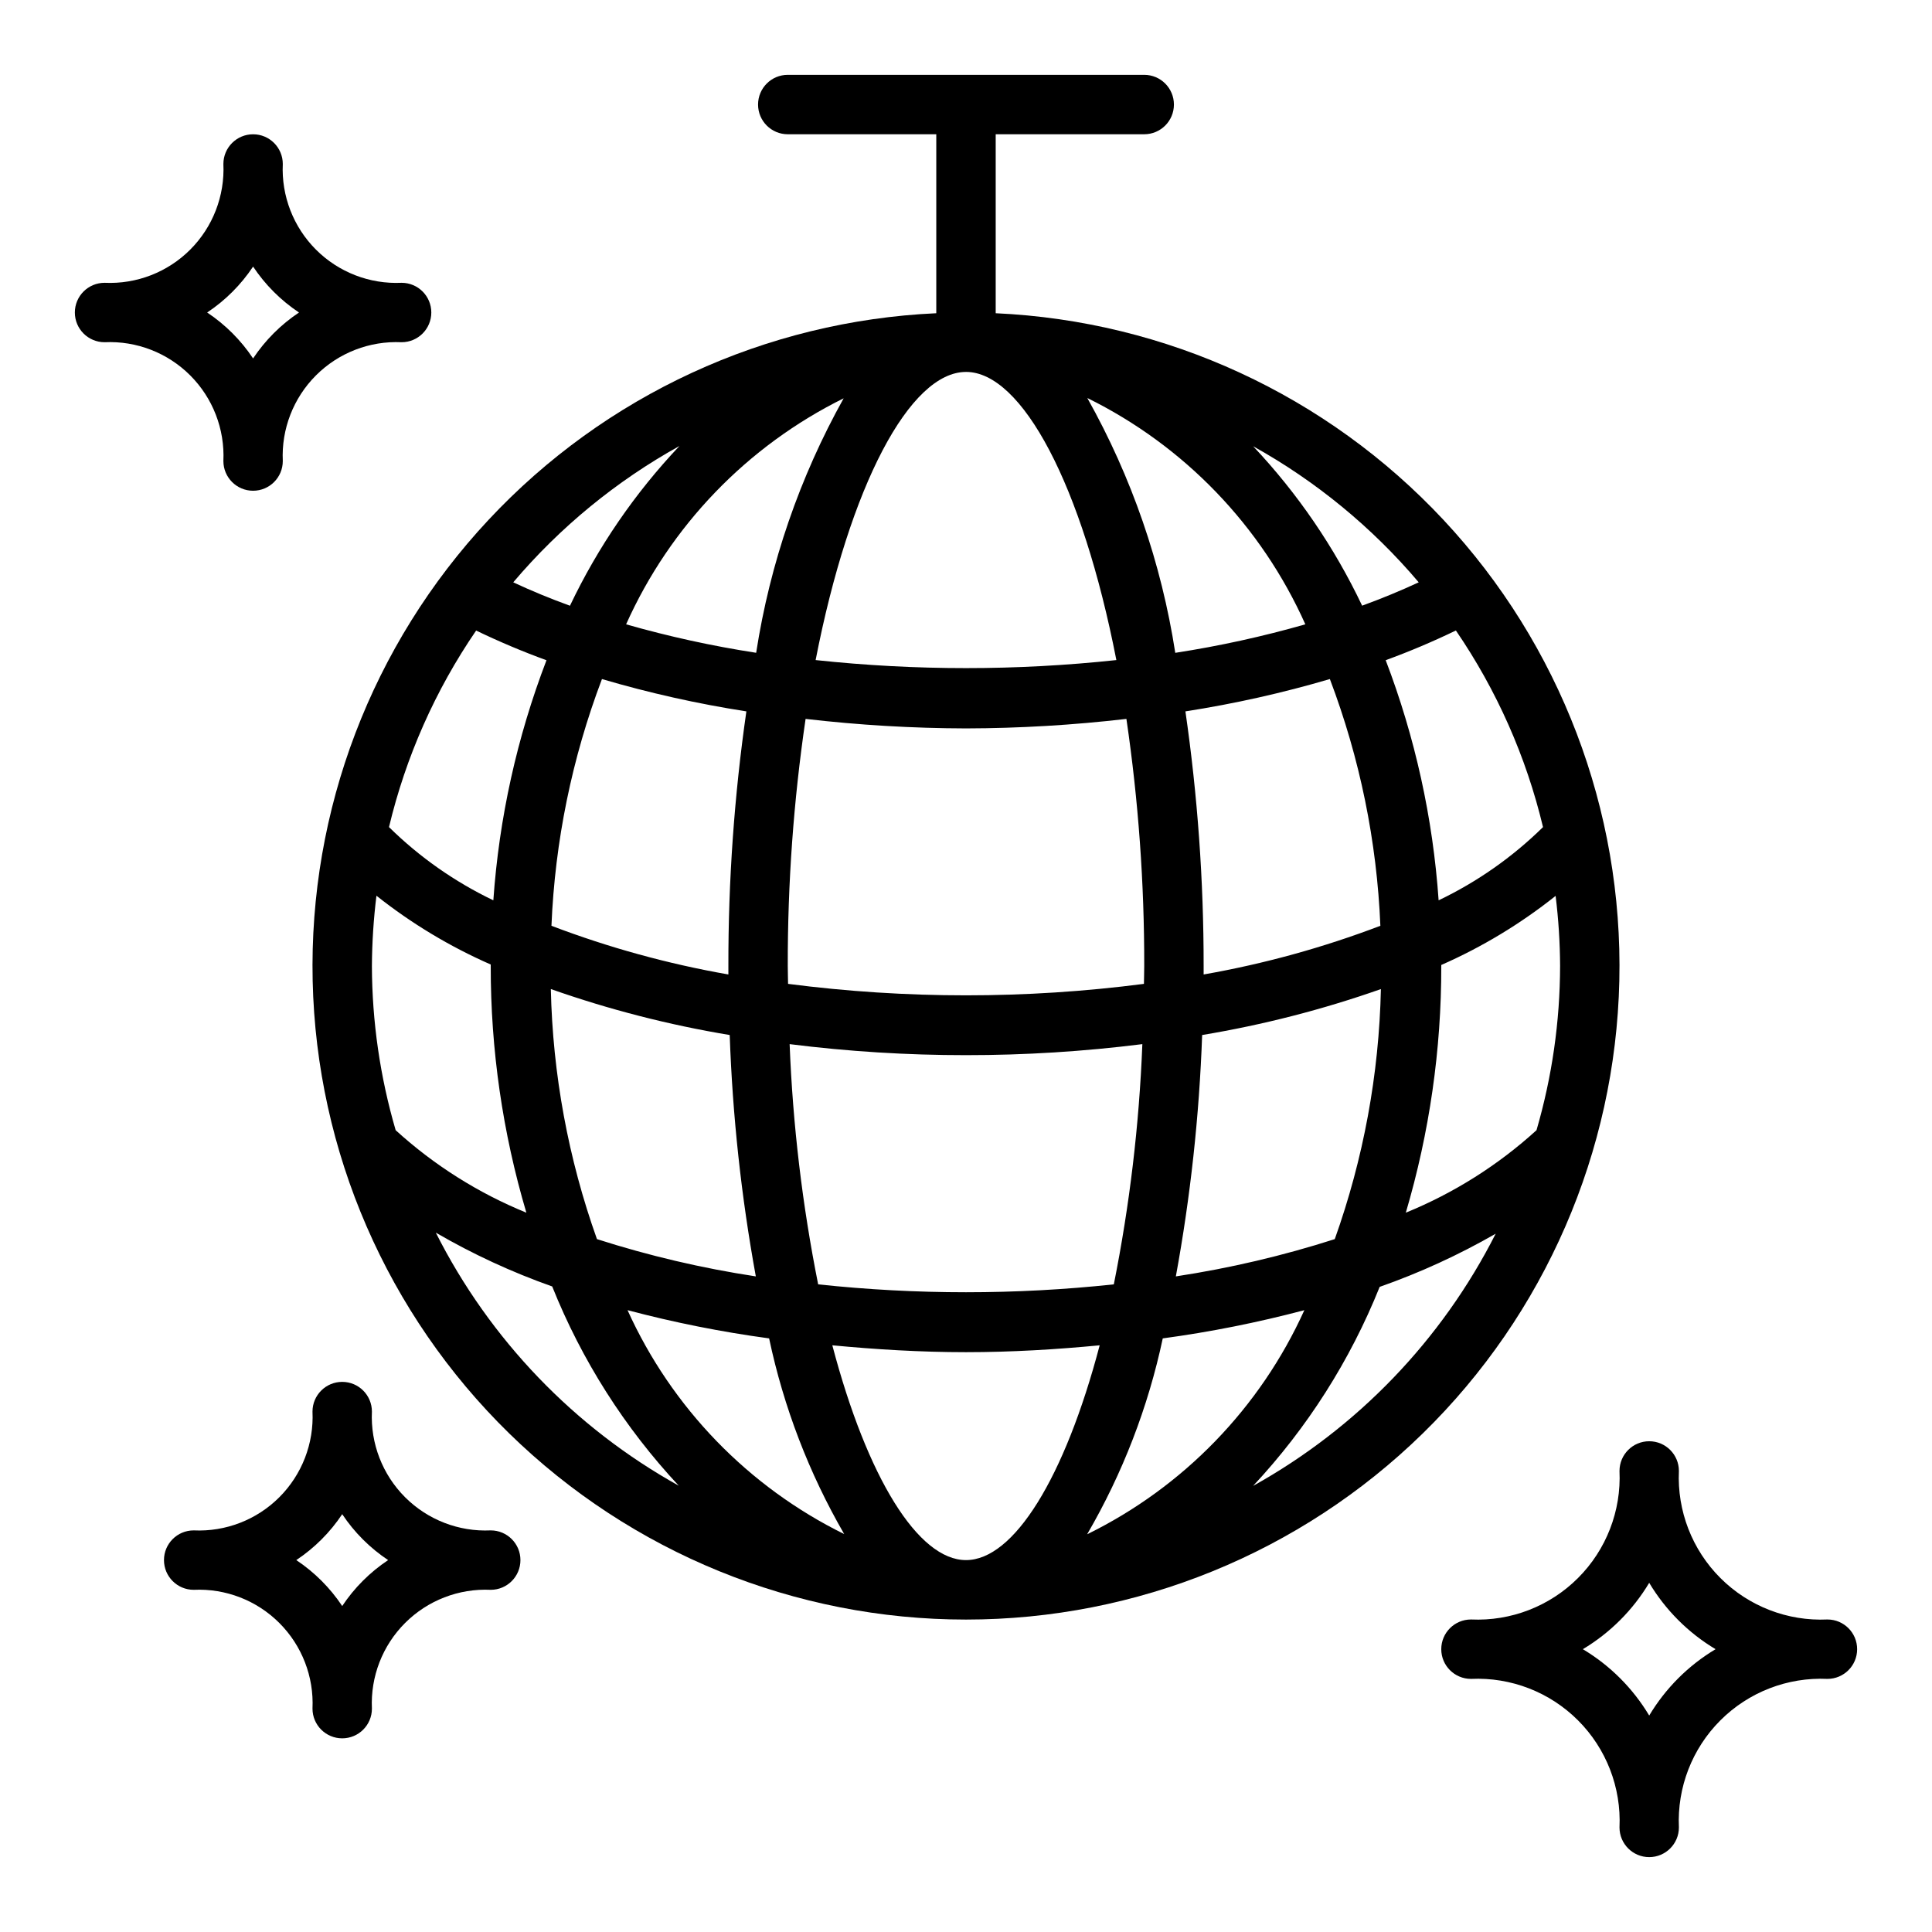 <?xml version="1.0" encoding="UTF-8"?>
<!-- Uploaded to: SVG Repo, www.svgrepo.com, Generator: SVG Repo Mixer Tools -->
<svg fill="#000000" width="800px" height="800px" version="1.1" viewBox="144 144 512 512" xmlns="http://www.w3.org/2000/svg">
 <g>
  <path d="m407.87 227.01v-47.43h39.359c4.348 0 7.871-3.523 7.871-7.871 0-4.348-3.523-7.875-7.871-7.875h-94.465c-4.348 0-7.871 3.527-7.871 7.875 0 4.348 3.523 7.871 7.871 7.871h39.359v47.43c-45.203 2.055-87.805 21.723-118.69 54.793-30.887 33.066-47.602 76.91-46.574 122.15s19.723 88.277 52.078 119.91c32.359 31.633 75.812 49.34 121.06 49.34s88.699-17.707 121.06-49.34c32.359-31.629 51.051-74.668 52.078-119.91 1.031-45.238-15.688-89.082-46.574-122.15-30.887-33.07-73.488-52.738-118.69-54.793zm149.57 172.99c-0.027 14.727-2.133 29.375-6.25 43.516-10.176 9.262-21.898 16.66-34.637 21.859 6.273-21.223 9.438-43.246 9.398-65.375v-0.27c10.848-4.769 21.031-10.926 30.301-18.309 0.762 6.164 1.16 12.367 1.188 18.578zm-314.88 0c0.035-6.227 0.438-12.449 1.203-18.625 9.27 7.352 19.449 13.48 30.285 18.23v0.395c-0.027 22.133 3.152 44.156 9.445 65.375-12.738-5.195-24.465-12.594-34.637-21.859-4.133-14.137-6.254-28.789-6.297-43.516zm27.621-88.898c6.078 2.93 12.301 5.559 18.641 7.871-7.816 20.391-12.562 41.832-14.082 63.621-10.227-4.898-19.57-11.453-27.652-19.406 4.445-18.629 12.273-36.285 23.094-52.086zm282.73 52.09 0.004-0.004c-8.086 7.953-17.434 14.512-27.664 19.406-1.508-21.789-6.234-43.234-14.027-63.637 6.328-2.312 12.535-4.938 18.602-7.871 10.816 15.809 18.645 33.469 23.09 52.102zm-152.91 194.25c-12.648 0-26.145-21.711-35.426-56.922 11.5 1.086 23.285 1.82 35.426 1.82 12.137 0 23.969-0.73 35.426-1.82-9.285 35.211-22.777 56.922-35.426 56.922zm0-314.88c14.84 0 30.797 29.914 39.848 76.359v0.004c-26.492 2.84-53.207 2.84-79.699 0 9.055-46.445 25.012-76.359 39.852-76.359zm-47.234 157.45c-0.039-21.918 1.539-43.812 4.723-65.496 14.113 1.641 28.305 2.481 42.512 2.519 14.203-0.035 28.398-0.879 42.508-2.519 3.184 21.684 4.762 43.578 4.723 65.496 0 1.574-0.062 3.148-0.078 4.723-31.305 4.051-63.004 4.051-94.309 0-0.016-1.574-0.078-3.109-0.078-4.723zm47.23 23.617 0.004-0.004c15.625 0.008 31.234-0.969 46.734-2.918-0.836 21.387-3.363 42.672-7.559 63.66-26.043 2.793-52.312 2.793-78.355 0-4.195-20.988-6.723-42.273-7.559-63.66 15.504 1.949 31.113 2.926 46.738 2.918zm58.152-91.102v-0.004c12.938-2.008 25.723-4.871 38.281-8.566 7.941 20.938 12.461 43.016 13.383 65.387-15.168 5.777-30.852 10.098-46.836 12.902v-2.234c0.016-22.582-1.598-45.137-4.828-67.488zm-121.12 69.719c-16.004-2.801-31.703-7.121-46.887-12.902 0.922-22.371 5.441-44.449 13.383-65.387 12.555 3.699 25.34 6.559 38.273 8.566-3.211 22.352-4.805 44.906-4.769 67.488v2.234zm0.355 16.051h-0.004c0.754 21.461 3.066 42.836 6.922 63.961-14.273-2.168-28.352-5.473-42.102-9.879-7.598-21.293-11.727-43.668-12.223-66.27 15.426 5.434 31.301 9.512 47.434 12.188zm125.16 0c16.125-2.68 31.988-6.754 47.41-12.18-0.496 22.602-4.625 44.973-12.223 66.262-13.754 4.406-27.836 7.711-42.117 9.879 3.875-21.121 6.203-42.5 6.969-63.961zm-7.086-101.3c-3.668-23.719-11.562-46.586-23.309-67.52 25.664 12.645 46.102 33.859 57.781 59.977-11.301 3.231-22.789 5.75-34.402 7.543zm-87.852-67.488c-11.688 20.938-19.547 43.793-23.215 67.488-11.633-1.793-23.145-4.312-34.465-7.543 11.684-26.094 32.109-47.293 57.75-59.945zm-19.781 249.18c3.856 18.227 10.574 35.73 19.898 51.859-25.434-12.535-45.727-33.508-57.418-59.34 12.34 3.269 24.867 5.766 37.52 7.481zm84.277 51.914c9.395-16.133 16.16-33.656 20.043-51.914 12.648-1.711 25.184-4.211 37.523-7.481-11.707 25.883-32.062 46.883-57.566 59.395zm87.875-252.28c-4.777 2.219-9.773 4.281-14.996 6.188-7.367-15.504-17.109-29.762-28.883-42.25 16.68 9.277 31.543 21.496 43.879 36.062zm-195.91-36.133c-11.828 12.504-21.621 26.793-29.02 42.336-5.246-1.906-10.258-3.973-15.027-6.203 12.379-14.609 27.301-26.848 44.047-36.133zm-64.551 208.49v-0.004c9.809 5.699 20.129 10.473 30.824 14.25 7.816 19.527 19.191 37.434 33.543 52.805-27.684-15.406-50.113-38.766-64.383-67.055zm216.57 67.098c14.348-15.352 25.723-33.234 33.543-52.742 10.66-3.742 20.953-8.461 30.746-14.09-14.281 28.191-36.672 51.469-64.289 66.832z"/>
  <path d="m274.05 549.57c-8.465 0.395-16.703-2.797-22.699-8.789-5.992-5.996-9.184-14.234-8.789-22.699 0-4.348-3.523-7.871-7.871-7.871s-7.875 3.523-7.875 7.871c0.395 8.465-2.797 16.703-8.789 22.699-5.992 5.992-14.23 9.184-22.699 8.789-4.348 0-7.871 3.523-7.871 7.871s3.523 7.875 7.871 7.875c8.469-0.395 16.707 2.797 22.699 8.789 5.992 5.992 9.184 14.23 8.789 22.699 0 4.348 3.527 7.871 7.875 7.871s7.871-3.523 7.871-7.871c-0.395-8.469 2.797-16.707 8.789-22.699 5.996-5.992 14.234-9.184 22.699-8.789 4.348 0 7.871-3.527 7.871-7.875s-3.523-7.871-7.871-7.871zm-39.359 20.043c-3.211-4.824-7.348-8.961-12.172-12.172 4.824-3.207 8.961-7.344 12.172-12.168 3.207 4.824 7.344 8.961 12.168 12.168-4.824 3.211-8.961 7.348-12.168 12.172z"/>
  <path d="m628.29 573.18c-10.582 0.488-20.883-3.5-28.371-10.992-7.492-7.488-11.48-17.785-10.992-28.367 0-4.348-3.523-7.875-7.871-7.875-4.348 0-7.871 3.527-7.871 7.875 0.488 10.582-3.5 20.879-10.992 28.367-7.488 7.492-17.785 11.48-28.367 10.992-4.348 0-7.875 3.523-7.875 7.871 0 4.348 3.527 7.871 7.875 7.871 10.582-0.488 20.879 3.5 28.367 10.992 7.492 7.488 11.48 17.789 10.992 28.371 0 4.348 3.523 7.871 7.871 7.871 4.348 0 7.871-3.523 7.871-7.871-0.488-10.582 3.5-20.883 10.992-28.371 7.488-7.492 17.789-11.48 28.371-10.992 4.348 0 7.871-3.523 7.871-7.871 0-4.348-3.523-7.871-7.871-7.871zm-47.23 25.457h-0.004c-4.32-7.223-10.363-13.266-17.586-17.586 7.223-4.32 13.266-10.363 17.586-17.586 4.32 7.223 10.363 13.266 17.586 17.586-7.223 4.32-13.266 10.363-17.586 17.586z"/>
  <path d="m203.2 266.18c0 4.348 3.523 7.871 7.871 7.871 4.348 0 7.871-3.523 7.871-7.871-0.391-8.469 2.801-16.707 8.793-22.699 5.992-5.992 14.23-9.184 22.695-8.789 4.348 0 7.871-3.527 7.871-7.875s-3.523-7.871-7.871-7.871c-8.465 0.395-16.703-2.797-22.695-8.789-5.992-5.996-9.184-14.234-8.793-22.699 0-4.348-3.523-7.871-7.871-7.871-4.348 0-7.871 3.523-7.871 7.871 0.391 8.465-2.801 16.703-8.793 22.699-5.992 5.992-14.23 9.184-22.695 8.789-4.348 0-7.875 3.523-7.875 7.871s3.527 7.875 7.875 7.875c8.465-0.395 16.703 2.797 22.695 8.789 5.992 5.992 9.184 14.23 8.793 22.699zm7.871-51.531c3.211 4.824 7.348 8.961 12.168 12.168-4.82 3.211-8.957 7.348-12.168 12.172-3.211-4.824-7.348-8.961-12.172-12.172 4.824-3.207 8.961-7.344 12.172-12.168z"/>
 </g>
</svg>
